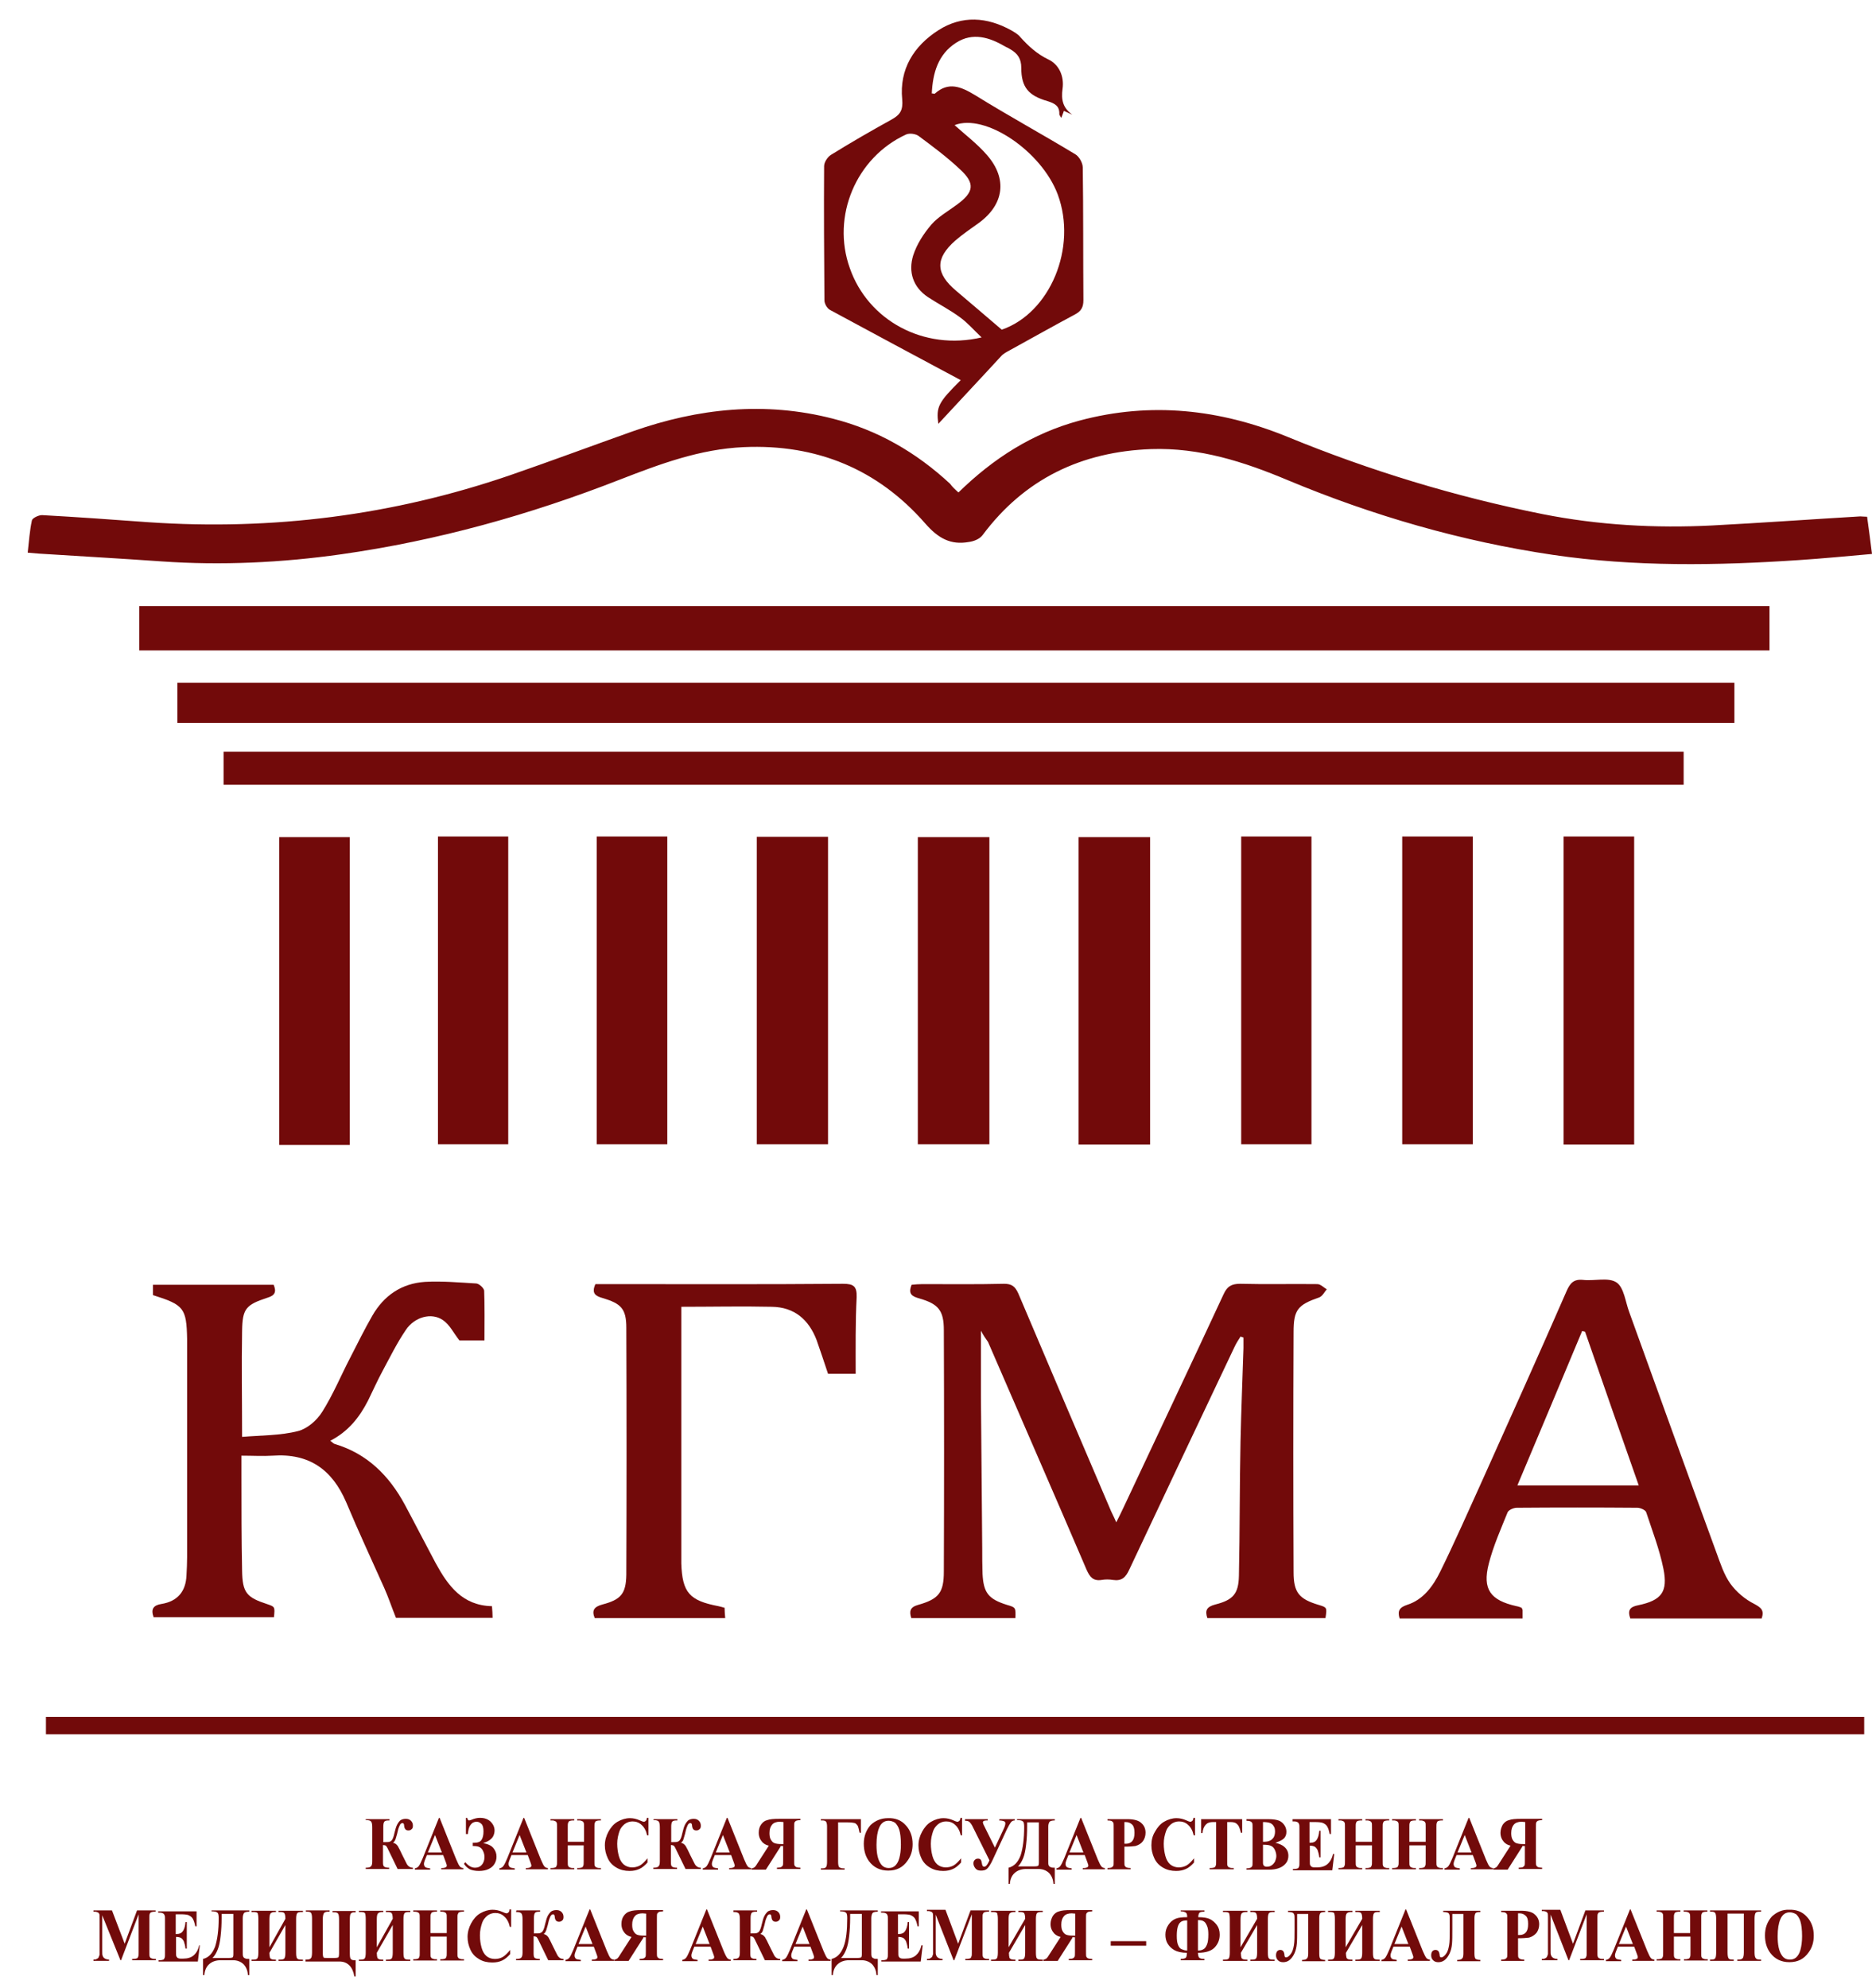 <svg width="65" height="69" viewBox="0 0 65 69" fill="none" xmlns="http://www.w3.org/2000/svg">
<path d="M33.28 17.093C34.5 15.902 35.856 15.037 37.483 14.599C39.956 13.936 42.362 14.206 44.701 15.161C47.57 16.34 50.529 17.239 53.568 17.846C55.5 18.228 57.477 18.34 59.453 18.239C61.17 18.149 62.876 18.026 64.593 17.924C64.661 17.924 64.718 17.936 64.83 17.936C64.887 18.351 64.943 18.767 65 19.228C64.13 19.306 63.294 19.385 62.458 19.441C59.612 19.632 56.765 19.677 53.93 19.261C50.744 18.79 47.672 17.902 44.712 16.666C43.187 16.026 41.651 15.532 39.968 15.588C37.55 15.678 35.574 16.621 34.116 18.576C34.015 18.711 33.811 18.79 33.642 18.812C33.009 18.924 32.58 18.688 32.128 18.172C30.479 16.284 28.355 15.408 25.825 15.52C24.3 15.588 22.922 16.105 21.532 16.644C18.403 17.868 15.184 18.767 11.852 19.239C9.784 19.531 7.695 19.632 5.605 19.486C4.182 19.385 2.758 19.306 1.346 19.216C1.233 19.205 1.109 19.194 0.962 19.183C1.007 18.79 1.03 18.419 1.109 18.059C1.132 17.981 1.335 17.88 1.459 17.88C2.69 17.947 3.933 18.037 5.164 18.127C9.457 18.419 13.636 17.891 17.703 16.498C19.138 16.003 20.55 15.475 21.973 14.97C24.244 14.172 26.559 13.925 28.92 14.532C30.468 14.925 31.812 15.7 32.987 16.79C33.066 16.902 33.167 16.992 33.28 17.093Z" fill="#720A0A"/>
<path d="M61.441 21.037C61.441 21.553 61.441 22.048 61.441 22.576C42.566 22.576 23.712 22.576 4.837 22.576C4.837 22.059 4.837 21.565 4.837 21.037C23.69 21.037 42.543 21.037 61.441 21.037Z" fill="#720A0A"/>
<path d="M60.222 23.699C60.222 24.194 60.222 24.632 60.222 25.092C42.193 25.092 24.187 25.092 6.158 25.092C6.158 24.62 6.158 24.171 6.158 23.699C24.187 23.699 42.193 23.699 60.222 23.699Z" fill="#720A0A"/>
<path d="M34.06 46.19C34.06 47.021 34.06 47.752 34.06 48.471C34.071 50.234 34.094 51.987 34.105 53.751C34.105 54.043 34.105 54.335 34.116 54.627C34.15 55.29 34.32 55.503 34.964 55.706C35.269 55.795 35.269 55.795 35.257 56.166C34.06 56.166 32.851 56.166 31.643 56.166C31.564 55.93 31.597 55.784 31.88 55.706C32.591 55.503 32.772 55.29 32.772 54.548C32.783 51.751 32.783 48.965 32.772 46.167C32.772 45.482 32.58 45.258 31.914 45.067C31.676 44.999 31.518 44.92 31.654 44.595C31.767 44.584 31.891 44.572 32.027 44.572C32.975 44.572 33.913 44.584 34.862 44.561C35.133 44.561 35.246 44.651 35.359 44.898C36.41 47.381 37.471 49.864 38.533 52.346C38.59 52.492 38.669 52.627 38.759 52.841C38.861 52.639 38.928 52.504 38.996 52.358C40.16 49.875 41.335 47.403 42.487 44.92C42.611 44.651 42.758 44.561 43.063 44.561C43.955 44.584 44.848 44.561 45.74 44.572C45.853 44.572 45.955 44.685 46.068 44.752C45.989 44.842 45.921 44.988 45.808 45.033C45.062 45.291 44.916 45.46 44.916 46.235C44.904 49.01 44.904 51.796 44.916 54.571C44.916 55.279 45.108 55.503 45.785 55.706C46.079 55.795 46.079 55.795 46.023 56.166C44.656 56.166 43.289 56.166 41.922 56.166C41.832 55.896 41.899 55.773 42.193 55.694C42.814 55.537 43.006 55.324 43.018 54.694C43.052 53.133 43.04 51.571 43.074 50.01C43.097 48.942 43.142 47.864 43.176 46.797C43.176 46.673 43.176 46.55 43.176 46.426C43.142 46.415 43.108 46.404 43.074 46.392C42.995 46.516 42.916 46.639 42.86 46.763C41.64 49.336 40.42 51.908 39.211 54.481C39.087 54.751 38.951 54.885 38.646 54.84C38.511 54.818 38.375 54.818 38.251 54.84C37.957 54.885 37.844 54.739 37.731 54.492C36.602 51.852 35.449 49.223 34.308 46.583C34.229 46.471 34.15 46.358 34.06 46.19Z" fill="#720A0A"/>
<path d="M58.46 26.092C58.46 26.496 58.46 26.856 58.46 27.238C41.561 27.238 24.673 27.238 7.763 27.238C7.763 26.867 7.763 26.485 7.763 26.092C24.662 26.092 41.549 26.092 58.46 26.092Z" fill="#720A0A"/>
<path d="M5.311 44.954C5.311 44.831 5.311 44.73 5.311 44.595C6.712 44.595 8.101 44.595 9.502 44.595C9.604 44.842 9.547 44.966 9.287 45.044C8.531 45.291 8.418 45.426 8.406 46.201C8.384 47.392 8.406 48.583 8.406 49.875C9.073 49.819 9.739 49.83 10.349 49.673C10.665 49.594 11.004 49.302 11.185 49.01C11.569 48.403 11.84 47.74 12.168 47.111C12.416 46.628 12.654 46.145 12.925 45.673C13.331 44.966 13.941 44.55 14.755 44.494C15.342 44.46 15.941 44.516 16.54 44.55C16.641 44.561 16.799 44.707 16.811 44.797C16.833 45.359 16.822 45.932 16.822 46.527C16.483 46.527 16.189 46.527 15.952 46.527C15.749 46.269 15.613 45.977 15.376 45.819C14.981 45.55 14.393 45.707 14.088 46.168C13.783 46.617 13.546 47.1 13.286 47.583C13.105 47.92 12.947 48.269 12.778 48.617C12.484 49.19 12.1 49.684 11.467 50.01C11.547 50.066 11.581 50.111 11.626 50.122C12.755 50.459 13.512 51.223 14.054 52.223C14.416 52.897 14.766 53.582 15.127 54.256C15.557 55.043 16.054 55.728 17.082 55.751C17.093 55.897 17.104 56.009 17.104 56.155C15.963 56.155 14.834 56.155 13.749 56.155C13.602 55.795 13.489 55.447 13.343 55.121C12.902 54.133 12.439 53.144 12.021 52.144C11.535 51.01 10.733 50.437 9.468 50.527C9.129 50.549 8.779 50.527 8.384 50.527C8.384 50.785 8.384 51.01 8.384 51.223C8.384 52.324 8.384 53.425 8.406 54.515C8.418 55.29 8.564 55.447 9.287 55.683C9.547 55.773 9.547 55.773 9.513 56.133C8.124 56.133 6.723 56.133 5.334 56.133C5.232 55.852 5.322 55.717 5.616 55.672C6.158 55.582 6.452 55.245 6.475 54.683C6.486 54.47 6.497 54.256 6.497 54.054C6.497 51.583 6.497 49.1 6.497 46.628C6.497 46.572 6.497 46.527 6.497 46.471C6.475 45.404 6.384 45.291 5.311 44.954Z" fill="#720A0A"/>
<path d="M64.729 59.592C64.729 59.794 64.729 59.986 64.729 60.199C43.673 60.199 22.651 60.199 1.595 60.199C1.595 59.997 1.595 59.817 1.595 59.592C22.617 59.592 43.65 59.592 64.729 59.592Z" fill="#720A0A"/>
<path d="M61.17 56.177C59.634 56.177 58.121 56.177 56.607 56.177C56.505 55.885 56.596 55.773 56.889 55.717C57.691 55.548 57.917 55.256 57.759 54.458C57.623 53.784 57.375 53.144 57.16 52.492C57.138 52.414 56.957 52.335 56.855 52.335C55.455 52.324 54.065 52.324 52.664 52.335C52.552 52.335 52.382 52.414 52.348 52.492C52.111 53.077 51.851 53.661 51.693 54.279C51.467 55.166 51.749 55.548 52.653 55.75C52.721 55.761 52.778 55.784 52.834 55.806C52.845 55.84 52.868 55.863 52.868 55.885C52.868 55.975 52.868 56.065 52.868 56.177C51.433 56.177 50.01 56.177 48.598 56.177C48.519 55.919 48.587 55.795 48.858 55.705C49.422 55.526 49.761 55.054 50.01 54.548C50.518 53.515 50.981 52.459 51.456 51.414C52.439 49.223 53.433 47.021 54.393 44.819C54.517 44.538 54.641 44.392 54.969 44.426C55.364 44.471 55.85 44.325 56.132 44.516C56.392 44.696 56.437 45.19 56.573 45.55C57.578 48.336 58.584 51.122 59.6 53.897C59.736 54.267 59.86 54.66 60.086 54.975C60.289 55.256 60.594 55.514 60.911 55.672C61.159 55.806 61.261 55.896 61.17 56.177ZM55.037 46.224C55.003 46.212 54.969 46.212 54.935 46.201C54.19 47.987 53.444 49.762 52.687 51.56C54.122 51.56 55.489 51.56 56.901 51.56C56.268 49.762 55.647 47.987 55.037 46.224Z" fill="#720A0A"/>
<path d="M32.58 14.712C32.501 14.116 32.58 13.97 33.359 13.195C31.846 12.386 30.332 11.577 28.819 10.757C28.717 10.701 28.626 10.544 28.626 10.42C28.615 8.87 28.604 7.32 28.615 5.769C28.615 5.634 28.728 5.455 28.852 5.376C29.541 4.949 30.242 4.545 30.953 4.152C31.258 3.983 31.36 3.826 31.326 3.444C31.225 2.41 31.722 1.601 32.58 1.051C33.405 0.523 34.275 0.59 35.11 1.051C35.223 1.118 35.348 1.186 35.427 1.287C35.709 1.601 36.003 1.871 36.398 2.062C36.782 2.242 36.952 2.657 36.895 3.073C36.839 3.466 36.907 3.747 37.234 3.983C37.132 3.938 37.042 3.893 36.94 3.848C36.918 3.927 36.884 3.994 36.85 4.095C36.816 4.028 36.782 3.994 36.782 3.961C36.794 3.68 36.624 3.59 36.376 3.511C35.709 3.32 35.461 3.028 35.461 2.354C35.461 2.039 35.336 1.86 35.088 1.714C35.031 1.68 34.975 1.646 34.918 1.624C34.365 1.298 33.778 1.107 33.19 1.489C32.569 1.893 32.388 2.534 32.354 3.242C32.411 3.242 32.444 3.264 32.456 3.253C32.942 2.815 33.382 3.017 33.868 3.309C35.009 4.017 36.184 4.657 37.336 5.354C37.471 5.432 37.596 5.657 37.596 5.814C37.618 7.353 37.607 8.881 37.618 10.42C37.618 10.667 37.539 10.802 37.325 10.915C36.568 11.319 35.811 11.746 35.054 12.162C34.952 12.218 34.839 12.274 34.76 12.364C34.049 13.139 33.326 13.903 32.58 14.712ZM34.083 11.712C33.789 11.431 33.585 11.195 33.337 11.016C32.987 10.757 32.591 10.555 32.23 10.319C31.699 9.971 31.53 9.432 31.71 8.859C31.834 8.477 32.072 8.106 32.343 7.791C32.58 7.522 32.919 7.331 33.224 7.106C33.823 6.668 33.868 6.365 33.326 5.87C32.885 5.455 32.388 5.084 31.902 4.724C31.801 4.646 31.586 4.612 31.462 4.668C29.722 5.466 28.864 7.511 29.508 9.308C30.14 11.117 32.072 12.184 34.083 11.712ZM34.783 11.443C36.455 10.87 37.415 8.6 36.726 6.747C36.161 5.241 34.207 3.927 33.145 4.343C33.518 4.68 33.936 4.994 34.275 5.387C34.986 6.207 34.862 7.095 33.992 7.735C33.71 7.937 33.427 8.128 33.167 8.353C32.467 8.971 32.478 9.488 33.201 10.095C33.721 10.533 34.241 10.982 34.783 11.443Z" fill="#720A0A"/>
<path d="M29.711 47.684C29.349 47.684 29.044 47.684 28.751 47.684C28.615 47.28 28.491 46.898 28.355 46.516C28.084 45.808 27.587 45.37 26.796 45.359C25.768 45.336 24.729 45.359 23.656 45.359C23.656 45.516 23.656 45.651 23.656 45.774C23.656 48.504 23.656 51.223 23.656 53.953C23.656 54.054 23.656 54.166 23.656 54.267C23.69 55.279 23.939 55.559 24.944 55.75C25.012 55.762 25.068 55.784 25.159 55.807C25.159 55.919 25.17 56.031 25.181 56.166C23.656 56.166 22.165 56.166 20.651 56.166C20.538 55.896 20.629 55.773 20.911 55.694C21.555 55.526 21.736 55.324 21.747 54.661C21.758 51.807 21.758 48.942 21.747 46.089C21.747 45.426 21.566 45.246 20.922 45.055C20.685 44.988 20.527 44.898 20.674 44.572C20.787 44.572 20.934 44.572 21.081 44.572C23.814 44.572 26.537 44.584 29.27 44.561C29.632 44.561 29.756 44.64 29.745 45.022C29.7 45.887 29.711 46.763 29.711 47.684Z" fill="#720A0A"/>
<path d="M54.291 29.035C55.116 29.035 55.918 29.035 56.742 29.035C56.742 32.596 56.742 36.147 56.742 39.73C55.929 39.73 55.127 39.73 54.291 39.73C54.291 36.18 54.291 32.63 54.291 29.035Z" fill="#720A0A"/>
<path d="M26.277 29.047C27.113 29.047 27.926 29.047 28.751 29.047C28.751 32.608 28.751 36.147 28.751 39.719C27.937 39.719 27.124 39.719 26.277 39.719C26.277 36.181 26.277 32.631 26.277 29.047Z" fill="#720A0A"/>
<path d="M34.354 29.058C34.354 32.63 34.354 36.158 34.354 39.719C33.529 39.719 32.704 39.719 31.869 39.719C31.869 36.169 31.869 32.619 31.869 29.058C32.704 29.058 33.529 29.058 34.354 29.058Z" fill="#720A0A"/>
<path d="M39.934 29.058C39.934 32.63 39.934 36.169 39.934 39.73C39.098 39.73 38.285 39.73 37.449 39.73C37.449 36.169 37.449 32.63 37.449 29.058C38.273 29.058 39.087 29.058 39.934 29.058Z" fill="#720A0A"/>
<path d="M48.688 29.035C49.513 29.035 50.304 29.035 51.14 29.035C51.14 32.596 51.14 36.147 51.14 39.719C50.326 39.719 49.524 39.719 48.688 39.719C48.688 36.18 48.688 32.63 48.688 29.035Z" fill="#720A0A"/>
<path d="M43.097 29.035C43.91 29.035 44.712 29.035 45.537 29.035C45.537 32.585 45.537 36.135 45.537 39.719C44.735 39.719 43.933 39.719 43.097 39.719C43.097 36.18 43.097 32.63 43.097 29.035Z" fill="#720A0A"/>
<path d="M20.719 29.035C21.544 29.035 22.346 29.035 23.17 29.035C23.17 32.596 23.17 36.147 23.17 39.719C22.357 39.719 21.555 39.719 20.719 39.719C20.719 36.169 20.719 32.63 20.719 29.035Z" fill="#720A0A"/>
<path d="M15.207 29.035C16.031 29.035 16.822 29.035 17.647 29.035C17.647 32.596 17.647 36.147 17.647 39.719C16.845 39.719 16.043 39.719 15.207 39.719C15.207 36.18 15.207 32.63 15.207 29.035Z" fill="#720A0A"/>
<path d="M12.146 39.741C11.321 39.741 10.53 39.741 9.694 39.741C9.694 36.18 9.694 32.63 9.694 29.058C10.496 29.058 11.31 29.058 12.146 29.058C12.146 32.596 12.146 36.147 12.146 39.741Z" fill="#720A0A"/>
<path d="M12.699 63.143H13.524V63.188H13.501C13.422 63.188 13.366 63.199 13.343 63.233C13.32 63.267 13.309 63.323 13.309 63.413V63.941C13.422 63.941 13.49 63.941 13.524 63.929C13.558 63.918 13.591 63.896 13.614 63.862C13.637 63.828 13.671 63.75 13.693 63.637C13.727 63.503 13.75 63.413 13.784 63.345C13.817 63.278 13.851 63.233 13.896 63.188C13.942 63.154 14.009 63.132 14.088 63.132C14.168 63.132 14.224 63.154 14.269 63.199C14.314 63.244 14.337 63.3 14.337 63.368C14.337 63.424 14.326 63.469 14.292 63.491C14.258 63.525 14.224 63.536 14.179 63.536C14.088 63.536 14.043 63.48 14.032 63.368C14.032 63.312 14.009 63.278 13.976 63.278C13.942 63.278 13.908 63.3 13.885 63.345C13.863 63.39 13.829 63.469 13.806 63.581C13.784 63.694 13.75 63.772 13.738 63.828C13.716 63.885 13.693 63.929 13.648 63.963C13.693 63.974 13.738 63.997 13.761 64.019C13.784 64.042 13.817 64.076 13.829 64.109C13.851 64.143 13.896 64.233 13.964 64.379L14.122 64.693C14.145 64.738 14.179 64.772 14.213 64.794C14.247 64.817 14.292 64.828 14.337 64.828V64.873H13.806L13.479 64.199C13.445 64.121 13.411 64.076 13.399 64.064C13.377 64.053 13.343 64.042 13.298 64.042V64.637C13.298 64.727 13.309 64.772 13.343 64.794C13.377 64.817 13.433 64.828 13.512 64.828V64.873H12.699V64.828C12.79 64.828 12.846 64.817 12.88 64.783C12.914 64.75 12.925 64.693 12.925 64.603V63.435C12.925 63.334 12.914 63.267 12.891 63.233C12.868 63.199 12.812 63.177 12.733 63.177H12.699V63.143Z" fill="#720A0A"/>
<path d="M15.388 64.39H14.823L14.755 64.559C14.733 64.615 14.721 64.66 14.721 64.705C14.721 64.75 14.744 64.794 14.778 64.817C14.8 64.828 14.846 64.84 14.936 64.851V64.896H14.405V64.851C14.461 64.84 14.507 64.817 14.541 64.772C14.575 64.727 14.62 64.637 14.676 64.502L15.241 63.098H15.264L15.84 64.536C15.896 64.671 15.941 64.761 15.975 64.794C15.998 64.817 16.043 64.84 16.088 64.84V64.884H15.32V64.84H15.354C15.41 64.84 15.456 64.828 15.489 64.806C15.512 64.794 15.512 64.772 15.512 64.75C15.512 64.738 15.512 64.716 15.501 64.705C15.501 64.693 15.489 64.66 15.467 64.603L15.388 64.39ZM15.343 64.3L15.105 63.694L14.857 64.3H15.343Z" fill="#720A0A"/>
<path d="M16.178 63.637V63.098H16.223C16.235 63.166 16.257 63.188 16.291 63.188C16.302 63.188 16.336 63.177 16.37 63.166C16.472 63.121 16.573 63.098 16.664 63.098C16.822 63.098 16.946 63.143 17.037 63.233C17.127 63.323 17.172 63.424 17.172 63.536C17.172 63.593 17.161 63.649 17.138 63.705C17.116 63.761 17.082 63.806 17.025 63.851C16.969 63.896 16.89 63.941 16.777 63.974C16.946 64.008 17.07 64.064 17.138 64.154C17.206 64.244 17.24 64.334 17.24 64.446C17.24 64.536 17.217 64.615 17.172 64.693C17.127 64.772 17.059 64.828 16.969 64.873C16.878 64.918 16.765 64.941 16.63 64.941C16.494 64.941 16.393 64.918 16.314 64.884C16.235 64.84 16.167 64.783 16.11 64.693L16.155 64.637C16.268 64.772 16.381 64.828 16.494 64.828C16.596 64.828 16.675 64.794 16.732 64.727C16.788 64.66 16.822 64.57 16.822 64.457C16.822 64.368 16.799 64.3 16.765 64.233C16.732 64.165 16.686 64.132 16.641 64.109C16.596 64.087 16.517 64.076 16.415 64.076V63.963C16.438 63.963 16.46 63.963 16.483 63.963C16.596 63.963 16.675 63.929 16.72 63.862C16.765 63.795 16.788 63.694 16.788 63.57C16.788 63.446 16.765 63.356 16.72 63.312C16.675 63.267 16.619 63.233 16.551 63.233C16.46 63.233 16.393 63.267 16.336 63.345C16.28 63.424 16.257 63.525 16.246 63.66H16.178V63.637Z" fill="#720A0A"/>
<path d="M18.325 64.39H17.76L17.692 64.559C17.669 64.615 17.658 64.66 17.658 64.705C17.658 64.75 17.681 64.794 17.715 64.817C17.737 64.828 17.782 64.84 17.873 64.851V64.896H17.342V64.851C17.398 64.84 17.444 64.817 17.477 64.772C17.511 64.727 17.556 64.637 17.613 64.502L18.178 63.098H18.2L18.776 64.536C18.833 64.671 18.878 64.761 18.912 64.794C18.935 64.817 18.98 64.84 19.025 64.84V64.884H18.257V64.84H18.291C18.347 64.84 18.392 64.828 18.426 64.806C18.449 64.794 18.449 64.772 18.449 64.75C18.449 64.738 18.449 64.716 18.438 64.705C18.438 64.693 18.426 64.66 18.404 64.603L18.325 64.39ZM18.279 64.3L18.042 63.694L17.794 64.3H18.279Z" fill="#720A0A"/>
<path d="M19.714 64.053V64.592C19.714 64.682 19.714 64.738 19.725 64.761C19.736 64.783 19.748 64.806 19.782 64.817C19.804 64.828 19.838 64.839 19.883 64.839H19.94V64.884H19.115V64.839H19.172C19.217 64.839 19.251 64.828 19.285 64.817C19.307 64.806 19.319 64.783 19.33 64.75C19.341 64.727 19.341 64.671 19.341 64.592V63.435C19.341 63.345 19.341 63.289 19.33 63.267C19.319 63.244 19.307 63.222 19.273 63.211C19.251 63.199 19.217 63.188 19.172 63.188H19.115V63.143H19.94V63.188H19.883C19.838 63.188 19.804 63.199 19.77 63.211C19.748 63.222 19.736 63.244 19.725 63.278C19.714 63.3 19.714 63.356 19.714 63.435V63.929H20.279V63.435C20.279 63.345 20.279 63.289 20.267 63.267C20.256 63.244 20.245 63.222 20.211 63.211C20.188 63.199 20.154 63.188 20.109 63.188H20.041V63.143H20.866V63.188H20.81C20.765 63.188 20.731 63.199 20.697 63.211C20.674 63.222 20.663 63.244 20.651 63.278C20.64 63.3 20.64 63.356 20.64 63.435V64.592C20.64 64.682 20.64 64.738 20.651 64.761C20.663 64.783 20.674 64.806 20.708 64.817C20.731 64.828 20.765 64.839 20.81 64.839H20.866V64.884H20.041V64.839H20.098C20.143 64.839 20.177 64.828 20.211 64.817C20.234 64.806 20.245 64.783 20.256 64.75C20.267 64.727 20.267 64.671 20.267 64.592V64.053H19.714Z" fill="#720A0A"/>
<path d="M22.515 63.098V63.705H22.47C22.436 63.547 22.369 63.424 22.278 63.345C22.188 63.255 22.075 63.222 21.962 63.222C21.86 63.222 21.77 63.255 21.691 63.312C21.612 63.379 21.544 63.458 21.51 63.559C21.465 63.694 21.431 63.828 21.431 63.997C21.431 64.154 21.454 64.3 21.488 64.424C21.521 64.547 21.578 64.648 21.657 64.716C21.736 64.783 21.838 64.817 21.951 64.817C22.052 64.817 22.143 64.794 22.222 64.75C22.301 64.705 22.391 64.615 22.482 64.502V64.648C22.391 64.75 22.301 64.828 22.199 64.873C22.098 64.918 21.996 64.941 21.86 64.941C21.691 64.941 21.544 64.907 21.409 64.828C21.273 64.75 21.171 64.648 21.104 64.502C21.036 64.356 21.002 64.21 21.002 64.053C21.002 63.885 21.047 63.727 21.126 63.581C21.205 63.435 21.307 63.312 21.442 63.233C21.578 63.154 21.725 63.109 21.872 63.109C21.985 63.109 22.098 63.132 22.222 63.188C22.29 63.222 22.335 63.233 22.357 63.233C22.38 63.233 22.403 63.222 22.425 63.199C22.448 63.177 22.459 63.143 22.459 63.098H22.515Z" fill="#720A0A"/>
<path d="M22.696 63.143H23.521V63.188H23.498C23.419 63.188 23.363 63.199 23.34 63.233C23.317 63.267 23.306 63.323 23.306 63.413V63.941C23.419 63.941 23.487 63.941 23.521 63.929C23.555 63.918 23.588 63.896 23.611 63.862C23.634 63.828 23.668 63.75 23.69 63.637C23.724 63.503 23.747 63.413 23.78 63.345C23.814 63.278 23.848 63.233 23.893 63.188C23.939 63.154 24.006 63.132 24.085 63.132C24.165 63.132 24.221 63.154 24.266 63.199C24.311 63.244 24.334 63.3 24.334 63.368C24.334 63.424 24.323 63.469 24.289 63.491C24.255 63.525 24.221 63.536 24.176 63.536C24.085 63.536 24.04 63.48 24.029 63.368C24.029 63.312 24.006 63.278 23.973 63.278C23.939 63.278 23.905 63.3 23.882 63.345C23.86 63.39 23.826 63.469 23.803 63.581C23.78 63.694 23.747 63.772 23.735 63.828C23.724 63.885 23.69 63.929 23.645 63.963C23.69 63.974 23.735 63.997 23.758 64.019C23.78 64.042 23.814 64.076 23.826 64.109C23.848 64.143 23.893 64.233 23.961 64.379L24.119 64.693C24.142 64.738 24.176 64.772 24.21 64.794C24.244 64.817 24.289 64.828 24.334 64.828V64.873H23.803L23.475 64.199C23.442 64.121 23.408 64.076 23.396 64.064C23.374 64.053 23.34 64.042 23.295 64.042V64.637C23.295 64.727 23.306 64.772 23.34 64.794C23.374 64.817 23.43 64.828 23.509 64.828V64.873H22.685V64.828C22.775 64.828 22.831 64.817 22.865 64.783C22.899 64.75 22.911 64.693 22.911 64.603V63.435C22.911 63.334 22.899 63.267 22.877 63.233C22.854 63.199 22.798 63.177 22.719 63.177H22.685L22.696 63.143Z" fill="#720A0A"/>
<path d="M25.385 64.39H24.82L24.752 64.559C24.73 64.615 24.718 64.66 24.718 64.705C24.718 64.75 24.741 64.794 24.775 64.817C24.797 64.828 24.843 64.84 24.933 64.851V64.896H24.402V64.851C24.459 64.84 24.504 64.817 24.538 64.772C24.571 64.727 24.617 64.637 24.673 64.502L25.238 63.098H25.261L25.837 64.536C25.893 64.671 25.938 64.761 25.972 64.794C25.995 64.817 26.04 64.84 26.085 64.84V64.884H25.317V64.84H25.351C25.407 64.84 25.453 64.828 25.486 64.806C25.509 64.794 25.509 64.772 25.509 64.75C25.509 64.738 25.509 64.716 25.498 64.705C25.498 64.693 25.486 64.66 25.464 64.603L25.385 64.39ZM25.34 64.3L25.102 63.694L24.854 64.3H25.34Z" fill="#720A0A"/>
<path d="M27.102 64.098L26.593 64.896H26.096V64.851C26.142 64.851 26.175 64.828 26.209 64.806C26.232 64.783 26.266 64.738 26.311 64.66L26.695 64.064C26.593 64.042 26.526 63.997 26.469 63.941C26.39 63.851 26.345 63.75 26.345 63.615C26.345 63.514 26.367 63.413 26.424 63.334C26.48 63.255 26.548 63.199 26.639 63.177C26.729 63.143 26.865 63.132 27.057 63.132H27.791V63.177C27.723 63.177 27.667 63.188 27.644 63.199C27.621 63.211 27.599 63.233 27.587 63.255C27.576 63.278 27.576 63.345 27.576 63.435V64.57C27.576 64.66 27.576 64.727 27.587 64.75C27.599 64.772 27.621 64.794 27.644 64.806C27.667 64.817 27.723 64.828 27.791 64.828V64.873H26.977V64.828C27.045 64.828 27.102 64.817 27.124 64.806C27.147 64.794 27.17 64.772 27.181 64.75C27.192 64.727 27.192 64.66 27.192 64.57V64.076H27.102V64.098ZM27.079 63.233C26.955 63.233 26.865 63.267 26.808 63.334C26.752 63.401 26.718 63.491 26.718 63.626C26.718 63.716 26.729 63.795 26.763 63.851C26.797 63.907 26.831 63.952 26.887 63.974C26.944 63.997 27.023 64.008 27.136 64.008H27.203V63.244L27.079 63.233Z" fill="#720A0A"/>
<path d="M28.491 63.143H29.892V63.615H29.847C29.824 63.503 29.801 63.413 29.779 63.368C29.745 63.323 29.711 63.289 29.677 63.278C29.632 63.267 29.553 63.255 29.429 63.255H29.101V64.615C29.101 64.716 29.112 64.772 29.135 64.806C29.158 64.828 29.214 64.851 29.282 64.851H29.327V64.896H28.502V64.851H28.548C28.615 64.851 28.66 64.839 28.683 64.806C28.706 64.772 28.717 64.716 28.717 64.615V63.401C28.717 63.323 28.706 63.267 28.683 63.233C28.66 63.199 28.615 63.188 28.548 63.188H28.502V63.143H28.491Z" fill="#720A0A"/>
<path d="M30.829 63.109C31.078 63.098 31.293 63.176 31.451 63.356C31.609 63.525 31.688 63.749 31.688 64.008C31.688 64.232 31.631 64.423 31.507 64.592C31.349 64.817 31.134 64.929 30.841 64.929C30.558 64.929 30.332 64.817 30.174 64.603C30.05 64.435 29.993 64.232 29.993 63.996C29.993 63.738 30.073 63.525 30.231 63.345C30.4 63.188 30.603 63.109 30.829 63.109ZM30.852 63.199C30.705 63.199 30.592 63.278 30.524 63.446C30.468 63.581 30.434 63.772 30.434 64.03C30.434 64.334 30.479 64.547 30.581 64.693C30.649 64.794 30.739 64.839 30.863 64.839C30.942 64.839 31.01 64.817 31.067 64.772C31.134 64.716 31.191 64.626 31.225 64.502C31.259 64.378 31.281 64.221 31.281 64.03C31.281 63.794 31.259 63.626 31.225 63.513C31.191 63.401 31.134 63.322 31.078 63.266C30.999 63.221 30.931 63.199 30.852 63.199Z" fill="#720A0A"/>
<path d="M33.405 63.098V63.705H33.36C33.326 63.547 33.258 63.424 33.168 63.345C33.077 63.255 32.964 63.222 32.851 63.222C32.75 63.222 32.659 63.255 32.58 63.312C32.501 63.379 32.433 63.458 32.4 63.559C32.354 63.694 32.321 63.828 32.321 63.997C32.321 64.154 32.343 64.3 32.377 64.424C32.411 64.547 32.467 64.648 32.546 64.716C32.626 64.783 32.727 64.817 32.84 64.817C32.942 64.817 33.032 64.794 33.111 64.75C33.19 64.705 33.281 64.615 33.371 64.502V64.648C33.281 64.75 33.19 64.828 33.089 64.873C32.987 64.918 32.885 64.941 32.75 64.941C32.58 64.941 32.433 64.907 32.298 64.828C32.162 64.75 32.061 64.648 31.993 64.502C31.925 64.356 31.891 64.21 31.891 64.053C31.891 63.885 31.936 63.727 32.016 63.581C32.095 63.435 32.196 63.312 32.332 63.233C32.467 63.154 32.614 63.109 32.761 63.109C32.874 63.109 32.987 63.132 33.111 63.188C33.179 63.222 33.224 63.233 33.247 63.233C33.269 63.233 33.292 63.222 33.315 63.199C33.337 63.177 33.348 63.143 33.348 63.098H33.405Z" fill="#720A0A"/>
<path d="M34.704 63.143H35.235V63.188C35.178 63.188 35.133 63.211 35.099 63.255C35.066 63.3 35.02 63.379 34.964 63.491L34.467 64.559C34.388 64.727 34.32 64.828 34.263 64.873C34.207 64.918 34.139 64.929 34.06 64.929C33.97 64.929 33.913 64.907 33.868 64.851C33.823 64.794 33.8 64.738 33.8 64.682C33.8 64.626 33.812 64.592 33.846 64.559C33.879 64.525 33.913 64.514 33.958 64.514C34.004 64.514 34.026 64.525 34.049 64.547C34.071 64.57 34.083 64.615 34.094 64.682C34.105 64.761 34.128 64.794 34.173 64.794C34.23 64.794 34.275 64.738 34.331 64.626L34.354 64.57L33.789 63.435C33.744 63.334 33.699 63.278 33.665 63.244C33.631 63.211 33.574 63.199 33.507 63.199V63.143H34.297V63.188H34.263C34.173 63.188 34.128 63.211 34.128 63.255C34.128 63.278 34.139 63.3 34.151 63.334L34.546 64.132L34.851 63.48C34.896 63.39 34.907 63.323 34.907 63.289C34.907 63.255 34.896 63.233 34.873 63.222C34.851 63.211 34.783 63.188 34.693 63.188L34.704 63.143Z" fill="#720A0A"/>
<path d="M35.314 63.143H36.624V63.188C36.523 63.188 36.466 63.211 36.444 63.233C36.421 63.267 36.398 63.323 36.398 63.413V64.581C36.398 64.66 36.398 64.705 36.41 64.738C36.421 64.772 36.444 64.794 36.477 64.806C36.511 64.828 36.556 64.828 36.624 64.828V65.39H36.579C36.568 65.244 36.523 65.12 36.432 65.019C36.342 64.929 36.218 64.873 36.059 64.873H35.63C35.472 64.873 35.336 64.918 35.235 65.008C35.133 65.098 35.077 65.221 35.065 65.39H35.02V64.828C35.212 64.783 35.348 64.637 35.438 64.401C35.517 64.154 35.562 63.828 35.562 63.413C35.562 63.312 35.551 63.244 35.517 63.222C35.483 63.188 35.416 63.177 35.314 63.177V63.143ZM36.059 63.255H35.664V63.401C35.664 63.615 35.653 63.817 35.63 64.019C35.608 64.222 35.574 64.379 35.529 64.491C35.483 64.603 35.427 64.705 35.348 64.783H35.913C35.992 64.783 36.037 64.772 36.048 64.761C36.059 64.75 36.071 64.716 36.071 64.648V63.255H36.059Z" fill="#720A0A"/>
<path d="M37.664 64.39H37.099L37.031 64.559C37.008 64.615 36.997 64.66 36.997 64.705C36.997 64.75 37.02 64.794 37.054 64.817C37.076 64.828 37.121 64.84 37.212 64.851V64.896H36.681V64.851C36.737 64.84 36.782 64.817 36.816 64.772C36.85 64.727 36.895 64.637 36.952 64.502L37.517 63.098H37.539L38.115 64.536C38.172 64.671 38.217 64.761 38.251 64.794C38.273 64.817 38.319 64.84 38.364 64.84V64.884H37.596V64.84H37.63C37.686 64.84 37.731 64.828 37.765 64.806C37.788 64.794 37.788 64.772 37.788 64.75C37.788 64.738 37.788 64.716 37.776 64.705C37.776 64.693 37.765 64.66 37.743 64.603L37.664 64.39ZM37.618 64.3L37.381 63.694L37.133 64.3H37.618Z" fill="#720A0A"/>
<path d="M39.042 64.098V64.581C39.042 64.671 39.042 64.738 39.053 64.761C39.064 64.783 39.087 64.806 39.109 64.817C39.132 64.828 39.188 64.839 39.256 64.839V64.884H38.454V64.839C38.533 64.839 38.578 64.828 38.601 64.817C38.624 64.806 38.646 64.783 38.658 64.761C38.669 64.738 38.669 64.682 38.669 64.581V63.446C38.669 63.356 38.669 63.289 38.658 63.267C38.646 63.244 38.624 63.222 38.601 63.211C38.578 63.199 38.522 63.188 38.454 63.188V63.143H39.143C39.369 63.143 39.539 63.188 39.629 63.278C39.731 63.368 39.776 63.48 39.776 63.615C39.776 63.727 39.742 63.828 39.685 63.907C39.629 63.986 39.539 64.042 39.426 64.076C39.347 64.087 39.222 64.098 39.042 64.098ZM39.042 63.244V63.997C39.064 63.997 39.087 63.997 39.098 63.997C39.188 63.997 39.267 63.963 39.313 63.907C39.369 63.84 39.392 63.75 39.392 63.615C39.392 63.48 39.369 63.39 39.313 63.334C39.256 63.278 39.188 63.244 39.087 63.244H39.042Z" fill="#720A0A"/>
<path d="M41.493 63.098V63.705H41.448C41.414 63.547 41.346 63.424 41.256 63.345C41.165 63.255 41.052 63.222 40.939 63.222C40.838 63.222 40.747 63.255 40.668 63.312C40.589 63.379 40.522 63.458 40.488 63.559C40.442 63.694 40.408 63.828 40.408 63.997C40.408 64.154 40.431 64.3 40.465 64.424C40.499 64.547 40.555 64.648 40.634 64.716C40.714 64.783 40.815 64.817 40.928 64.817C41.03 64.817 41.12 64.794 41.199 64.75C41.278 64.705 41.369 64.615 41.459 64.502V64.648C41.369 64.75 41.278 64.828 41.177 64.873C41.075 64.918 40.973 64.941 40.838 64.941C40.668 64.941 40.522 64.907 40.386 64.828C40.25 64.75 40.149 64.648 40.081 64.502C40.013 64.356 39.979 64.21 39.979 64.053C39.979 63.885 40.013 63.727 40.103 63.581C40.183 63.435 40.284 63.312 40.42 63.233C40.555 63.154 40.702 63.109 40.849 63.109C40.962 63.109 41.075 63.132 41.199 63.188C41.267 63.222 41.312 63.233 41.335 63.233C41.357 63.233 41.38 63.222 41.403 63.199C41.425 63.177 41.436 63.143 41.436 63.098H41.493Z" fill="#720A0A"/>
<path d="M43.131 63.143V63.615H43.086C43.063 63.503 43.029 63.424 43.007 63.379C42.973 63.334 42.939 63.289 42.882 63.267C42.848 63.255 42.803 63.244 42.724 63.244H42.611V64.592C42.611 64.682 42.611 64.738 42.622 64.761C42.634 64.783 42.645 64.806 42.679 64.817C42.702 64.828 42.735 64.839 42.781 64.839H42.837V64.884H42.001V64.839H42.058C42.103 64.839 42.137 64.828 42.17 64.817C42.193 64.806 42.204 64.783 42.216 64.75C42.227 64.727 42.227 64.671 42.227 64.592V63.244H42.114C42.012 63.244 41.933 63.267 41.877 63.323C41.809 63.39 41.764 63.491 41.753 63.626H41.707V63.143H43.131Z" fill="#720A0A"/>
<path d="M44.283 63.963C44.43 63.997 44.543 64.053 44.599 64.109C44.69 64.188 44.735 64.289 44.735 64.412C44.735 64.547 44.69 64.648 44.588 64.738C44.475 64.839 44.294 64.896 44.08 64.896H43.278V64.851C43.346 64.851 43.402 64.839 43.425 64.828C43.447 64.817 43.47 64.794 43.481 64.772C43.492 64.75 43.492 64.693 43.492 64.592V63.458C43.492 63.368 43.492 63.3 43.481 63.278C43.47 63.255 43.447 63.233 43.425 63.222C43.402 63.211 43.346 63.199 43.278 63.199V63.143H44.035C44.215 63.143 44.34 63.166 44.419 63.199C44.498 63.233 44.554 63.289 44.599 63.356C44.645 63.424 44.667 63.503 44.667 63.581C44.667 63.671 44.645 63.739 44.588 63.806C44.52 63.873 44.419 63.918 44.283 63.963ZM43.854 64.031V64.592V64.66C43.854 64.705 43.865 64.738 43.888 64.761C43.91 64.783 43.944 64.794 43.978 64.794C44.046 64.794 44.102 64.783 44.148 64.75C44.204 64.716 44.238 64.671 44.272 64.615C44.294 64.559 44.317 64.491 44.317 64.424C44.317 64.345 44.294 64.266 44.261 64.199C44.227 64.132 44.181 64.087 44.114 64.064C44.068 64.042 43.978 64.031 43.854 64.031ZM43.854 63.929C43.967 63.929 44.046 63.918 44.102 63.885C44.159 63.862 44.193 63.817 44.227 63.772C44.249 63.727 44.272 63.66 44.272 63.581C44.272 63.503 44.261 63.435 44.227 63.39C44.204 63.345 44.159 63.3 44.102 63.278C44.046 63.255 43.967 63.244 43.854 63.244V63.929Z" fill="#720A0A"/>
<path d="M45.469 63.244V63.963H45.503C45.605 63.963 45.673 63.929 45.718 63.862C45.763 63.795 45.797 63.694 45.808 63.547H45.853V64.469H45.808C45.797 64.368 45.774 64.289 45.752 64.222C45.718 64.154 45.684 64.121 45.65 64.098C45.605 64.076 45.548 64.064 45.48 64.064V64.559C45.48 64.66 45.48 64.716 45.492 64.738C45.503 64.761 45.514 64.772 45.537 64.794C45.56 64.806 45.593 64.817 45.639 64.817H45.729C45.876 64.817 46 64.783 46.09 64.705C46.181 64.626 46.249 64.514 46.283 64.356H46.328L46.26 64.918H44.893V64.873H44.95C44.995 64.873 45.029 64.862 45.063 64.851C45.085 64.839 45.096 64.817 45.108 64.783C45.119 64.761 45.119 64.705 45.119 64.626V63.469C45.119 63.39 45.119 63.345 45.108 63.323C45.096 63.289 45.085 63.267 45.063 63.255C45.029 63.233 44.995 63.222 44.938 63.222H44.882V63.143H46.215V63.66H46.17C46.147 63.536 46.113 63.446 46.079 63.39C46.045 63.334 45.978 63.289 45.91 63.267C45.865 63.255 45.785 63.244 45.661 63.244H45.469Z" fill="#720A0A"/>
<path d="M47.073 64.053V64.592C47.073 64.682 47.073 64.738 47.084 64.761C47.096 64.783 47.107 64.806 47.141 64.817C47.164 64.828 47.197 64.839 47.243 64.839H47.299V64.884H46.474V64.839H46.531C46.576 64.839 46.61 64.828 46.644 64.817C46.666 64.806 46.678 64.783 46.689 64.75C46.7 64.727 46.7 64.671 46.7 64.592V63.435C46.7 63.345 46.7 63.289 46.689 63.267C46.678 63.244 46.666 63.222 46.633 63.211C46.61 63.199 46.576 63.188 46.531 63.188H46.474V63.143H47.299V63.188H47.243C47.197 63.188 47.163 63.199 47.13 63.211C47.107 63.222 47.096 63.244 47.084 63.278C47.073 63.3 47.073 63.356 47.073 63.435V63.929H47.638V63.435C47.638 63.345 47.638 63.289 47.627 63.267C47.615 63.244 47.604 63.222 47.57 63.211C47.548 63.199 47.514 63.188 47.468 63.188H47.412V63.143H48.237V63.188H48.18C48.135 63.188 48.101 63.199 48.067 63.211C48.045 63.222 48.033 63.244 48.022 63.278C48.011 63.3 48.011 63.356 48.011 63.435V64.592C48.011 64.682 48.011 64.738 48.022 64.761C48.033 64.783 48.045 64.806 48.078 64.817C48.101 64.828 48.135 64.839 48.18 64.839H48.237V64.884H47.412V64.839H47.468C47.514 64.839 47.548 64.828 47.581 64.817C47.604 64.806 47.615 64.783 47.627 64.75C47.638 64.727 47.638 64.671 47.638 64.592V64.053H47.073Z" fill="#720A0A"/>
<path d="M48.937 64.053V64.592C48.937 64.682 48.937 64.738 48.948 64.761C48.96 64.783 48.971 64.806 49.005 64.817C49.027 64.828 49.061 64.839 49.106 64.839H49.163V64.884H48.338V64.839H48.395C48.44 64.839 48.474 64.828 48.508 64.817C48.53 64.806 48.542 64.783 48.553 64.75C48.564 64.727 48.564 64.671 48.564 64.592V63.435C48.564 63.345 48.564 63.289 48.553 63.267C48.542 63.244 48.53 63.222 48.496 63.211C48.474 63.199 48.44 63.188 48.395 63.188H48.338V63.143H49.163V63.188H49.106C49.061 63.188 49.027 63.199 48.994 63.211C48.971 63.222 48.96 63.244 48.948 63.278C48.937 63.3 48.937 63.356 48.937 63.435V63.929H49.502V63.435C49.502 63.345 49.502 63.289 49.491 63.267C49.479 63.244 49.468 63.222 49.434 63.211C49.411 63.199 49.378 63.188 49.332 63.188H49.276V63.143H50.101V63.188H50.044C49.999 63.188 49.965 63.199 49.931 63.211C49.908 63.222 49.897 63.244 49.886 63.278C49.875 63.3 49.875 63.356 49.875 63.435V64.592C49.875 64.682 49.875 64.738 49.886 64.761C49.897 64.783 49.908 64.806 49.942 64.817C49.965 64.828 49.999 64.839 50.044 64.839H50.101V64.884H49.276V64.839H49.332C49.378 64.839 49.411 64.828 49.445 64.817C49.468 64.806 49.479 64.783 49.491 64.75C49.502 64.727 49.502 64.671 49.502 64.592V64.053H48.937Z" fill="#720A0A"/>
<path d="M51.14 64.39H50.575L50.507 64.559C50.485 64.615 50.473 64.66 50.473 64.705C50.473 64.75 50.496 64.794 50.53 64.817C50.553 64.828 50.598 64.84 50.688 64.851V64.896H50.157V64.851C50.214 64.84 50.259 64.817 50.293 64.772C50.327 64.727 50.372 64.637 50.428 64.502L50.993 63.098H51.016L51.592 64.536C51.648 64.671 51.693 64.761 51.727 64.794C51.75 64.817 51.795 64.84 51.84 64.84V64.884H51.072V64.84H51.106C51.163 64.84 51.208 64.828 51.242 64.806C51.264 64.794 51.264 64.772 51.264 64.75C51.264 64.738 51.264 64.716 51.253 64.705C51.253 64.693 51.242 64.66 51.219 64.603L51.14 64.39ZM51.095 64.3L50.858 63.694L50.609 64.3H51.095Z" fill="#720A0A"/>
<path d="M52.857 64.098L52.349 64.896H51.851V64.851C51.897 64.851 51.931 64.828 51.964 64.806C51.987 64.783 52.021 64.738 52.066 64.66L52.45 64.064C52.349 64.042 52.281 63.997 52.224 63.941C52.145 63.851 52.1 63.75 52.1 63.615C52.1 63.514 52.134 63.413 52.179 63.334C52.236 63.255 52.303 63.199 52.394 63.177C52.484 63.143 52.62 63.132 52.812 63.132H53.546V63.177C53.478 63.177 53.422 63.188 53.399 63.199C53.376 63.211 53.354 63.233 53.343 63.255C53.331 63.278 53.331 63.345 53.331 63.435V64.57C53.331 64.66 53.331 64.727 53.343 64.75C53.354 64.772 53.376 64.794 53.399 64.806C53.422 64.817 53.478 64.828 53.546 64.828V64.873H52.733V64.828C52.8 64.828 52.857 64.817 52.879 64.806C52.902 64.794 52.925 64.772 52.936 64.75C52.947 64.727 52.947 64.66 52.947 64.57V64.076H52.857V64.098ZM52.834 63.233C52.71 63.233 52.62 63.267 52.563 63.334C52.507 63.401 52.473 63.491 52.473 63.626C52.473 63.716 52.484 63.795 52.518 63.851C52.552 63.907 52.586 63.952 52.642 63.974C52.699 63.997 52.778 64.008 52.891 64.008H52.959V63.244L52.834 63.233Z" fill="#720A0A"/>
<path d="M4.329 67.467L4.758 66.31H5.402V66.355H5.357C5.311 66.355 5.277 66.366 5.244 66.377C5.221 66.389 5.21 66.411 5.198 66.434C5.187 66.456 5.187 66.512 5.187 66.591V67.748C5.187 67.838 5.187 67.894 5.198 67.917C5.21 67.939 5.221 67.962 5.255 67.973C5.289 67.984 5.311 67.995 5.357 67.995H5.413V68.04H4.588V67.995H4.645C4.69 67.995 4.724 67.984 4.758 67.973C4.78 67.962 4.792 67.939 4.803 67.905C4.814 67.883 4.814 67.827 4.814 67.748V66.445L4.204 68.04H4.182L3.549 66.479V67.714C3.549 67.804 3.549 67.849 3.56 67.872C3.572 67.917 3.594 67.95 3.628 67.973C3.662 67.995 3.719 68.018 3.786 68.018V68.063H3.244V68.018H3.255C3.289 68.018 3.323 68.018 3.357 67.995C3.391 67.984 3.414 67.962 3.425 67.939C3.436 67.917 3.447 67.883 3.459 67.849C3.459 67.838 3.459 67.793 3.459 67.714V66.602C3.459 66.512 3.459 66.456 3.447 66.434C3.436 66.411 3.425 66.389 3.391 66.377C3.357 66.366 3.335 66.355 3.289 66.355H3.244V66.31H3.888L4.329 67.467Z" fill="#720A0A"/>
<path d="M6.102 66.411V67.13H6.136C6.238 67.13 6.305 67.096 6.351 67.029C6.396 66.962 6.43 66.861 6.441 66.715H6.486V67.636H6.441C6.43 67.535 6.407 67.456 6.384 67.388C6.351 67.321 6.317 67.287 6.283 67.265C6.238 67.243 6.181 67.231 6.113 67.231V67.726C6.113 67.827 6.113 67.883 6.125 67.905C6.136 67.928 6.147 67.939 6.17 67.962C6.192 67.973 6.226 67.984 6.271 67.984H6.362C6.509 67.984 6.633 67.95 6.723 67.872C6.814 67.793 6.881 67.681 6.915 67.523H6.938L6.87 68.085H5.503V68.04H5.56C5.605 68.04 5.639 68.029 5.673 68.018C5.695 68.006 5.707 67.984 5.718 67.95C5.729 67.928 5.729 67.872 5.729 67.793V66.636C5.729 66.557 5.729 66.512 5.718 66.49C5.707 66.456 5.695 66.434 5.673 66.422C5.639 66.4 5.605 66.389 5.549 66.389H5.492V66.344H6.825V66.861H6.78C6.757 66.737 6.723 66.647 6.689 66.591C6.656 66.535 6.588 66.49 6.52 66.467C6.475 66.456 6.396 66.445 6.271 66.445H6.102V66.411Z" fill="#720A0A"/>
<path d="M7.345 66.31H8.655V66.355C8.554 66.355 8.497 66.377 8.474 66.4C8.452 66.434 8.429 66.49 8.429 66.58V67.748C8.429 67.827 8.429 67.872 8.441 67.905C8.452 67.939 8.474 67.962 8.508 67.973C8.542 67.995 8.587 67.995 8.655 67.995V68.557H8.61C8.599 68.411 8.554 68.287 8.463 68.186C8.373 68.096 8.249 68.04 8.09 68.04H7.661C7.503 68.04 7.367 68.085 7.266 68.175C7.164 68.265 7.108 68.388 7.096 68.557H7.051V67.995C7.243 67.95 7.379 67.804 7.469 67.568C7.548 67.321 7.593 66.995 7.593 66.58C7.593 66.479 7.582 66.411 7.548 66.389C7.514 66.355 7.447 66.344 7.345 66.344V66.31ZM8.09 66.434H7.695V66.58C7.695 66.793 7.684 66.995 7.661 67.198C7.639 67.4 7.605 67.557 7.559 67.669C7.514 67.782 7.458 67.883 7.379 67.962H7.944C8.023 67.962 8.068 67.95 8.079 67.939C8.09 67.928 8.102 67.894 8.102 67.827V66.434H8.09Z" fill="#720A0A"/>
<path d="M9.909 66.603C9.909 66.513 9.898 66.446 9.875 66.412C9.852 66.378 9.807 66.367 9.728 66.367H9.672V66.322H10.519V66.367H10.462C10.395 66.367 10.338 66.378 10.316 66.412C10.293 66.446 10.282 66.513 10.282 66.614V67.772C10.282 67.884 10.293 67.951 10.316 67.974C10.338 68.007 10.383 68.019 10.462 68.019H10.519V68.064H9.672V68.019H9.728C9.807 68.019 9.852 68.007 9.875 67.974C9.898 67.94 9.909 67.873 9.909 67.772V66.817L9.355 67.783C9.355 67.861 9.367 67.929 9.378 67.963C9.401 67.996 9.446 68.019 9.525 68.019H9.581V68.064H8.734V68.019H8.791C8.87 68.019 8.915 68.007 8.937 67.974C8.96 67.94 8.971 67.873 8.971 67.772V66.614C8.971 66.513 8.96 66.446 8.949 66.412C8.926 66.378 8.881 66.367 8.791 66.367H8.734V66.322H9.581V66.367H9.536C9.468 66.367 9.412 66.39 9.389 66.423C9.367 66.457 9.355 66.525 9.355 66.626V67.592L9.909 66.603Z" fill="#720A0A"/>
<path d="M10.609 68.063V68.018H10.655C10.734 68.018 10.779 67.995 10.801 67.962C10.824 67.928 10.835 67.86 10.835 67.759V66.602C10.835 66.501 10.824 66.434 10.801 66.4C10.779 66.366 10.734 66.355 10.666 66.355H10.621V66.31H11.445V66.355H11.411C11.332 66.355 11.287 66.366 11.253 66.4C11.231 66.422 11.208 66.501 11.208 66.613V67.782C11.208 67.872 11.219 67.917 11.231 67.939C11.242 67.962 11.287 67.962 11.366 67.962H11.603C11.694 67.962 11.739 67.95 11.75 67.939C11.762 67.928 11.773 67.872 11.773 67.793V66.625C11.773 66.523 11.762 66.456 11.739 66.422C11.716 66.389 11.671 66.377 11.603 66.377H11.547V66.332H12.349V66.377H12.315C12.247 66.377 12.202 66.389 12.18 66.422C12.157 66.445 12.146 66.523 12.146 66.636V67.793C12.146 67.905 12.157 67.973 12.18 67.995C12.202 68.029 12.247 68.04 12.315 68.04H12.349V68.602H12.304C12.247 68.265 12.067 68.085 11.784 68.085H10.609V68.063Z" fill="#720A0A"/>
<path d="M13.637 66.603C13.637 66.513 13.625 66.446 13.603 66.412C13.58 66.378 13.535 66.367 13.456 66.367H13.399V66.322H14.247V66.367H14.19C14.122 66.367 14.066 66.378 14.043 66.412C14.021 66.446 14.009 66.513 14.009 66.614V67.772C14.009 67.884 14.021 67.951 14.043 67.974C14.066 68.007 14.111 68.019 14.19 68.019H14.247V68.064H13.399V68.019H13.456C13.535 68.019 13.58 68.007 13.603 67.974C13.625 67.94 13.637 67.873 13.637 67.772V66.817L13.083 67.783C13.083 67.861 13.094 67.929 13.106 67.963C13.128 67.996 13.173 68.019 13.252 68.019H13.309V68.064H12.462V68.019H12.518C12.597 68.019 12.643 68.007 12.665 67.974C12.688 67.94 12.699 67.873 12.699 67.772V66.614C12.699 66.513 12.688 66.446 12.676 66.412C12.654 66.378 12.609 66.367 12.518 66.367H12.462V66.322H13.309V66.367H13.264C13.196 66.367 13.14 66.39 13.117 66.423C13.094 66.457 13.083 66.525 13.083 66.626V67.592L13.637 66.603Z" fill="#720A0A"/>
<path d="M14.947 67.22V67.759C14.947 67.849 14.947 67.905 14.958 67.928C14.97 67.95 14.981 67.973 15.015 67.984C15.049 67.995 15.071 68.006 15.116 68.006H15.173V68.051H14.348V68.006H14.405C14.45 68.006 14.484 67.995 14.518 67.984C14.54 67.973 14.552 67.95 14.563 67.917C14.574 67.894 14.574 67.838 14.574 67.759V66.602C14.574 66.512 14.574 66.456 14.563 66.434C14.552 66.411 14.54 66.389 14.506 66.377C14.484 66.366 14.45 66.355 14.405 66.355H14.348V66.31H15.173V66.355H15.116C15.071 66.355 15.037 66.366 15.003 66.377C14.981 66.389 14.97 66.411 14.958 66.445C14.947 66.467 14.947 66.523 14.947 66.602V67.097H15.512V66.602C15.512 66.512 15.512 66.456 15.501 66.434C15.489 66.411 15.478 66.389 15.444 66.377C15.421 66.366 15.387 66.355 15.342 66.355H15.286V66.31H16.11V66.355H16.054C16.009 66.355 15.975 66.366 15.941 66.377C15.918 66.389 15.907 66.411 15.896 66.445C15.884 66.467 15.884 66.523 15.884 66.602V67.759C15.884 67.849 15.884 67.905 15.896 67.928C15.907 67.95 15.918 67.973 15.952 67.984C15.986 67.995 16.009 68.006 16.054 68.006H16.11V68.051H15.286V68.006H15.342C15.387 68.006 15.421 67.995 15.455 67.984C15.478 67.973 15.489 67.95 15.501 67.917C15.512 67.894 15.512 67.838 15.512 67.759V67.22H14.947Z" fill="#720A0A"/>
<path d="M17.748 66.277V66.883H17.703C17.669 66.726 17.602 66.603 17.511 66.524C17.421 66.434 17.308 66.4 17.195 66.4C17.093 66.4 17.003 66.434 16.924 66.49C16.845 66.558 16.777 66.636 16.743 66.737C16.698 66.872 16.664 67.007 16.664 67.176C16.664 67.333 16.687 67.479 16.721 67.603C16.755 67.726 16.811 67.827 16.89 67.895C16.969 67.962 17.071 67.996 17.184 67.996C17.285 67.996 17.376 67.973 17.455 67.928C17.534 67.883 17.624 67.793 17.715 67.681V67.827C17.624 67.928 17.534 68.007 17.432 68.052C17.331 68.097 17.229 68.119 17.093 68.119C16.924 68.119 16.777 68.086 16.642 68.007C16.506 67.928 16.404 67.827 16.337 67.681C16.269 67.535 16.235 67.389 16.235 67.232C16.235 67.063 16.28 66.906 16.359 66.76C16.438 66.614 16.54 66.49 16.675 66.412C16.811 66.333 16.958 66.288 17.105 66.288C17.218 66.288 17.331 66.311 17.455 66.367C17.523 66.4 17.568 66.412 17.59 66.412C17.613 66.412 17.636 66.4 17.658 66.378C17.681 66.356 17.692 66.322 17.692 66.277H17.748Z" fill="#720A0A"/>
<path d="M17.929 66.311H18.754V66.356H18.731C18.652 66.356 18.596 66.367 18.573 66.401C18.55 66.435 18.539 66.491 18.539 66.581V67.109C18.652 67.109 18.72 67.109 18.754 67.097C18.788 67.086 18.821 67.064 18.844 67.03C18.867 66.996 18.901 66.918 18.923 66.805C18.957 66.671 18.98 66.581 19.013 66.513C19.047 66.446 19.081 66.401 19.126 66.356C19.172 66.322 19.239 66.3 19.318 66.3C19.398 66.3 19.454 66.322 19.499 66.367C19.544 66.412 19.567 66.468 19.567 66.536C19.567 66.592 19.556 66.637 19.522 66.659C19.488 66.693 19.454 66.704 19.409 66.704C19.318 66.704 19.273 66.648 19.262 66.536C19.262 66.48 19.239 66.446 19.206 66.446C19.172 66.446 19.138 66.468 19.115 66.513C19.093 66.558 19.059 66.637 19.036 66.749C19.013 66.862 18.98 66.94 18.968 66.996C18.946 67.052 18.923 67.097 18.878 67.131C18.923 67.142 18.968 67.165 18.991 67.187C19.013 67.21 19.047 67.243 19.059 67.277C19.081 67.311 19.126 67.401 19.194 67.547L19.352 67.861C19.375 67.906 19.409 67.94 19.443 67.963C19.477 67.985 19.522 67.996 19.567 67.996V68.041H19.036L18.709 67.367C18.675 67.288 18.641 67.243 18.629 67.232C18.607 67.221 18.573 67.21 18.528 67.21V67.805C18.528 67.895 18.539 67.94 18.573 67.963C18.607 67.985 18.663 67.996 18.742 67.996V68.041H17.918V67.996C18.008 67.996 18.065 67.985 18.099 67.951C18.132 67.918 18.144 67.861 18.144 67.772V66.626C18.144 66.525 18.132 66.457 18.11 66.423C18.087 66.39 18.031 66.367 17.952 66.367H17.918L17.929 66.311Z" fill="#720A0A"/>
<path d="M20.618 67.569H20.053L19.985 67.737C19.963 67.793 19.951 67.838 19.951 67.883C19.951 67.928 19.974 67.973 20.008 67.996C20.03 68.007 20.076 68.018 20.166 68.029V68.074H19.635V68.029C19.692 68.018 19.737 67.996 19.771 67.951C19.805 67.906 19.85 67.816 19.906 67.681L20.471 66.277H20.494L21.07 67.715C21.126 67.85 21.171 67.939 21.205 67.973C21.228 67.996 21.273 68.018 21.318 68.018V68.063H20.55V68.018H20.584C20.64 68.018 20.686 68.007 20.719 67.984C20.742 67.973 20.742 67.951 20.742 67.928C20.742 67.917 20.742 67.895 20.731 67.883C20.731 67.872 20.719 67.838 20.697 67.782L20.618 67.569ZM20.573 67.479L20.335 66.872L20.087 67.479H20.573Z" fill="#720A0A"/>
<path d="M22.335 67.266L21.826 68.064H21.329V68.019C21.374 68.019 21.408 67.996 21.442 67.974C21.465 67.951 21.499 67.906 21.544 67.828L21.928 67.232C21.826 67.21 21.759 67.165 21.702 67.109C21.623 67.019 21.578 66.918 21.578 66.783C21.578 66.682 21.6 66.581 21.657 66.502C21.713 66.423 21.781 66.367 21.871 66.345C21.962 66.311 22.097 66.3 22.289 66.3H23.024V66.345C22.956 66.345 22.899 66.356 22.877 66.367C22.854 66.378 22.832 66.401 22.82 66.423C22.809 66.446 22.809 66.513 22.809 66.603V67.738C22.809 67.828 22.809 67.895 22.82 67.918C22.832 67.94 22.854 67.963 22.877 67.974C22.899 67.985 22.956 67.996 23.024 67.996V68.041H22.21V67.996C22.278 67.996 22.335 67.985 22.357 67.974C22.38 67.963 22.402 67.94 22.414 67.918C22.425 67.895 22.425 67.828 22.425 67.738V67.243H22.335V67.266ZM22.312 66.412C22.188 66.412 22.097 66.446 22.041 66.513C21.984 66.581 21.951 66.671 21.951 66.805C21.951 66.895 21.962 66.974 21.996 67.03C22.03 67.086 22.064 67.131 22.12 67.154C22.176 67.176 22.256 67.187 22.369 67.187H22.436V66.423L22.312 66.412Z" fill="#720A0A"/>
<path d="M24.673 67.569H24.108L24.041 67.737C24.018 67.793 24.007 67.838 24.007 67.883C24.007 67.928 24.029 67.973 24.063 67.996C24.086 68.007 24.131 68.018 24.221 68.029V68.074H23.69V68.029C23.747 68.018 23.792 67.996 23.826 67.951C23.86 67.906 23.905 67.816 23.961 67.681L24.526 66.277H24.549L25.125 67.715C25.181 67.85 25.227 67.939 25.261 67.973C25.283 67.996 25.328 68.018 25.373 68.018V68.063H24.605V68.018H24.639C24.696 68.018 24.741 68.007 24.775 67.984C24.797 67.973 24.797 67.951 24.797 67.928C24.797 67.917 24.797 67.895 24.786 67.883C24.786 67.872 24.775 67.838 24.752 67.782L24.673 67.569ZM24.639 67.479L24.402 66.872L24.153 67.479H24.639Z" fill="#720A0A"/>
<path d="M25.464 66.311H26.288V66.356H26.255C26.175 66.356 26.119 66.367 26.096 66.401C26.074 66.435 26.062 66.491 26.062 66.581V67.109C26.175 67.109 26.243 67.109 26.277 67.097C26.311 67.086 26.345 67.064 26.367 67.03C26.39 66.996 26.424 66.918 26.447 66.805C26.48 66.671 26.503 66.581 26.537 66.513C26.571 66.446 26.605 66.401 26.65 66.356C26.695 66.322 26.763 66.3 26.842 66.3C26.921 66.3 26.977 66.322 27.023 66.367C27.068 66.412 27.09 66.468 27.09 66.536C27.09 66.592 27.079 66.637 27.045 66.659C27.011 66.693 26.977 66.704 26.932 66.704C26.842 66.704 26.797 66.648 26.785 66.536C26.785 66.48 26.763 66.446 26.729 66.446C26.695 66.446 26.661 66.468 26.639 66.513C26.616 66.558 26.582 66.637 26.559 66.749C26.537 66.862 26.503 66.94 26.492 66.996C26.48 67.052 26.447 67.097 26.401 67.131C26.447 67.142 26.492 67.165 26.514 67.187C26.537 67.21 26.571 67.243 26.582 67.277C26.605 67.311 26.65 67.401 26.718 67.547L26.876 67.861C26.898 67.906 26.932 67.94 26.966 67.963C27 67.985 27.045 67.996 27.09 67.996V68.041H26.559L26.232 67.367C26.198 67.288 26.164 67.243 26.153 67.232C26.13 67.221 26.096 67.21 26.051 67.21V67.805C26.051 67.895 26.062 67.94 26.096 67.963C26.13 67.985 26.187 67.996 26.266 67.996V68.041H25.464V67.996C25.554 67.996 25.611 67.985 25.645 67.951C25.678 67.918 25.69 67.861 25.69 67.772V66.626C25.69 66.525 25.678 66.457 25.656 66.423C25.633 66.39 25.577 66.367 25.498 66.367H25.464V66.311Z" fill="#720A0A"/>
<path d="M28.141 67.569H27.576L27.508 67.737C27.486 67.793 27.474 67.838 27.474 67.883C27.474 67.928 27.497 67.973 27.531 67.996C27.553 68.007 27.599 68.018 27.689 68.029V68.074H27.158V68.029C27.215 68.018 27.26 67.996 27.294 67.951C27.328 67.906 27.373 67.816 27.429 67.681L27.994 66.277H28.017L28.593 67.715C28.649 67.85 28.694 67.939 28.728 67.973C28.751 67.996 28.796 68.018 28.841 68.018V68.063H28.073V68.018H28.107C28.163 68.018 28.209 68.007 28.242 67.984C28.265 67.973 28.265 67.951 28.265 67.928C28.265 67.917 28.265 67.895 28.254 67.883C28.254 67.872 28.242 67.838 28.22 67.782L28.141 67.569ZM28.107 67.479L27.87 66.872L27.621 67.479H28.107Z" fill="#720A0A"/>
<path d="M29.169 66.31H30.479V66.355C30.377 66.355 30.321 66.377 30.298 66.4C30.276 66.434 30.253 66.49 30.253 66.58V67.748C30.253 67.827 30.253 67.872 30.264 67.905C30.276 67.939 30.298 67.962 30.332 67.973C30.366 67.995 30.411 67.995 30.479 67.995V68.557H30.434C30.423 68.411 30.377 68.287 30.287 68.186C30.197 68.096 30.072 68.04 29.914 68.04H29.485C29.327 68.04 29.191 68.085 29.09 68.175C28.988 68.265 28.931 68.388 28.92 68.557H28.875V67.995C29.067 67.95 29.203 67.804 29.293 67.568C29.383 67.332 29.417 66.995 29.417 66.58C29.417 66.479 29.406 66.411 29.372 66.389C29.338 66.355 29.27 66.344 29.169 66.344V66.31ZM29.914 66.434H29.519V66.58C29.519 66.793 29.508 66.995 29.485 67.198C29.462 67.4 29.428 67.557 29.383 67.669C29.338 67.782 29.282 67.883 29.203 67.962H29.767C29.846 67.962 29.892 67.95 29.903 67.939C29.914 67.928 29.925 67.894 29.925 67.827V66.434H29.914Z" fill="#720A0A"/>
<path d="M31.18 66.411V67.13H31.214C31.315 67.13 31.383 67.096 31.428 67.029C31.473 66.962 31.507 66.861 31.519 66.715H31.564V67.636H31.519C31.507 67.535 31.485 67.456 31.462 67.388C31.428 67.321 31.394 67.287 31.36 67.265C31.315 67.243 31.259 67.231 31.191 67.231V67.726C31.191 67.827 31.191 67.883 31.202 67.905C31.214 67.928 31.225 67.939 31.247 67.962C31.27 67.973 31.304 67.984 31.349 67.984H31.439C31.586 67.984 31.711 67.95 31.801 67.872C31.891 67.793 31.959 67.681 31.993 67.523H32.038L31.97 68.085H30.604V68.04H30.66C30.705 68.04 30.739 68.029 30.773 68.018C30.796 68.006 30.807 67.984 30.818 67.95C30.829 67.928 30.829 67.872 30.829 67.793V66.636C30.829 66.557 30.829 66.512 30.818 66.49C30.807 66.456 30.796 66.434 30.773 66.422C30.739 66.4 30.705 66.389 30.649 66.389H30.592V66.344H31.903V66.861H31.858C31.835 66.737 31.801 66.647 31.767 66.591C31.733 66.535 31.665 66.49 31.598 66.467C31.552 66.456 31.473 66.445 31.349 66.445H31.18V66.411Z" fill="#720A0A"/>
<path d="M33.269 67.468L33.699 66.311H34.342V66.356H34.286C34.241 66.356 34.207 66.367 34.173 66.378C34.15 66.39 34.139 66.412 34.128 66.435C34.117 66.457 34.117 66.513 34.117 66.592V67.749C34.117 67.839 34.117 67.895 34.128 67.918C34.139 67.94 34.15 67.963 34.184 67.974C34.207 67.985 34.241 67.996 34.286 67.996H34.342V68.041H33.518V67.996H33.574C33.619 67.996 33.653 67.985 33.687 67.974C33.71 67.963 33.721 67.94 33.732 67.906C33.744 67.884 33.744 67.828 33.744 67.749V66.446L33.134 68.041H33.111L32.49 66.457V67.693C32.49 67.783 32.49 67.828 32.501 67.85C32.512 67.895 32.535 67.929 32.569 67.951C32.603 67.974 32.659 67.996 32.727 67.996V68.041H32.185V67.996H32.196C32.23 67.996 32.264 67.996 32.298 67.974C32.332 67.951 32.354 67.94 32.366 67.918C32.377 67.895 32.388 67.861 32.399 67.828C32.399 67.816 32.399 67.772 32.399 67.693V66.581C32.399 66.491 32.399 66.435 32.388 66.412C32.377 66.39 32.366 66.367 32.332 66.356C32.298 66.345 32.275 66.334 32.23 66.334H32.185V66.289H32.829L33.269 67.468Z" fill="#720A0A"/>
<path d="M35.596 66.603C35.596 66.513 35.585 66.446 35.563 66.412C35.54 66.378 35.495 66.367 35.416 66.367H35.359V66.322H36.206V66.367H36.15C36.082 66.367 36.026 66.378 36.003 66.412C35.981 66.446 35.969 66.513 35.969 66.614V67.772C35.969 67.884 35.981 67.951 36.003 67.974C36.026 68.007 36.071 68.019 36.15 68.019H36.206V68.064H35.359V68.019H35.416C35.495 68.019 35.54 68.007 35.563 67.974C35.585 67.94 35.596 67.873 35.596 67.772V66.817L35.032 67.783C35.032 67.861 35.043 67.929 35.054 67.963C35.077 67.996 35.122 68.019 35.201 68.019H35.258V68.064H34.41V68.019H34.467C34.546 68.019 34.591 68.007 34.614 67.974C34.636 67.94 34.648 67.873 34.648 67.772V66.614C34.648 66.513 34.636 66.446 34.625 66.412C34.602 66.378 34.557 66.367 34.467 66.367H34.41V66.322H35.258V66.367H35.201C35.133 66.367 35.077 66.39 35.054 66.423C35.032 66.457 35.02 66.525 35.02 66.626V67.592L35.596 66.603Z" fill="#720A0A"/>
<path d="M37.234 67.266L36.726 68.064H36.229V68.019C36.274 68.019 36.308 67.996 36.342 67.974C36.365 67.951 36.398 67.906 36.444 67.828L36.828 67.232C36.726 67.21 36.658 67.165 36.602 67.109C36.523 67.019 36.477 66.918 36.477 66.783C36.477 66.682 36.511 66.581 36.557 66.502C36.613 66.423 36.681 66.367 36.771 66.345C36.862 66.311 36.997 66.3 37.189 66.3H37.923V66.345C37.856 66.345 37.799 66.356 37.777 66.367C37.754 66.378 37.731 66.401 37.72 66.423C37.709 66.446 37.709 66.513 37.709 66.603V67.738C37.709 67.828 37.709 67.895 37.72 67.918C37.731 67.94 37.754 67.963 37.777 67.974C37.799 67.985 37.856 67.996 37.923 67.996V68.041H37.11V67.996C37.178 67.996 37.234 67.985 37.257 67.974C37.279 67.963 37.302 67.94 37.313 67.918C37.325 67.895 37.325 67.828 37.325 67.738V67.243H37.234V67.266ZM37.212 66.412C37.087 66.412 36.997 66.446 36.941 66.513C36.884 66.581 36.85 66.671 36.85 66.805C36.85 66.895 36.862 66.974 36.895 67.03C36.929 67.086 36.963 67.131 37.02 67.154C37.076 67.176 37.155 67.187 37.268 67.187H37.336V66.423L37.212 66.412Z" fill="#720A0A"/>
<path d="M39.798 67.536H38.567V67.378H39.798V67.536Z" fill="#720A0A"/>
<path d="M40.996 66.31H41.821V66.355C41.73 66.355 41.674 66.366 41.651 66.389C41.629 66.411 41.606 66.467 41.606 66.546C41.787 66.546 41.922 66.568 42.013 66.613C42.103 66.658 42.182 66.726 42.25 66.816C42.318 66.906 42.351 67.018 42.351 67.153C42.351 67.321 42.295 67.467 42.182 67.591C42.069 67.714 41.877 67.782 41.595 67.782C41.595 67.838 41.606 67.883 41.617 67.917C41.629 67.95 41.651 67.962 41.674 67.973C41.696 67.984 41.741 67.995 41.821 67.995V68.04H40.996V67.995C41.098 67.995 41.154 67.973 41.177 67.95C41.199 67.928 41.211 67.86 41.211 67.782C41.03 67.782 40.883 67.748 40.781 67.692C40.68 67.636 40.6 67.557 40.544 67.467C40.488 67.377 40.465 67.265 40.465 67.153C40.465 67.029 40.499 66.917 40.567 66.816C40.634 66.715 40.714 66.647 40.815 66.602C40.917 66.557 41.052 66.546 41.222 66.546C41.222 66.467 41.211 66.411 41.177 66.389C41.143 66.366 41.086 66.344 40.996 66.344V66.31ZM41.211 66.658C41.109 66.658 41.03 66.681 40.996 66.715C40.951 66.748 40.917 66.804 40.894 66.883C40.872 66.962 40.86 67.063 40.86 67.186C40.86 67.332 40.872 67.433 40.906 67.512C40.939 67.591 40.973 67.636 41.03 67.658C41.086 67.681 41.143 67.703 41.222 67.703V66.658H41.211ZM41.595 67.703C41.674 67.703 41.73 67.692 41.787 67.658C41.832 67.636 41.877 67.579 41.911 67.49C41.945 67.411 41.956 67.287 41.956 67.141C41.956 67.029 41.945 66.928 41.911 66.849C41.877 66.771 41.843 66.715 41.798 66.692C41.753 66.658 41.685 66.647 41.595 66.647V67.703Z" fill="#720A0A"/>
<path d="M43.65 66.603C43.65 66.513 43.639 66.446 43.616 66.412C43.594 66.378 43.549 66.367 43.47 66.367H43.413V66.322H44.26V66.367H44.204C44.136 66.367 44.08 66.378 44.057 66.412C44.034 66.446 44.023 66.513 44.023 66.614V67.772C44.023 67.884 44.034 67.951 44.057 67.974C44.08 68.007 44.125 68.019 44.204 68.019H44.26V68.064H43.413V68.019H43.47C43.549 68.019 43.594 68.007 43.616 67.974C43.639 67.94 43.65 67.873 43.65 67.772V66.817L43.086 67.783C43.086 67.861 43.097 67.929 43.108 67.963C43.131 67.996 43.176 68.019 43.255 68.019H43.311V68.064H42.464V68.019H42.521C42.6 68.019 42.645 68.007 42.668 67.974C42.69 67.94 42.702 67.873 42.702 67.772V66.614C42.702 66.513 42.69 66.446 42.679 66.412C42.656 66.378 42.611 66.367 42.521 66.367H42.464V66.322H43.311V66.367H43.255C43.187 66.367 43.131 66.39 43.108 66.423C43.086 66.457 43.074 66.525 43.074 66.626V67.592L43.65 66.603Z" fill="#720A0A"/>
<path d="M46.011 66.367C45.921 66.367 45.864 66.378 45.842 66.412C45.819 66.446 45.808 66.502 45.808 66.581V67.805C45.808 67.895 45.819 67.963 45.842 67.985C45.864 68.007 45.921 68.03 46.011 68.03V68.075H45.209V68.03C45.277 68.03 45.322 68.019 45.345 68.007C45.367 67.996 45.39 67.974 45.401 67.951C45.413 67.929 45.424 67.873 45.424 67.805V66.435H45.04V66.963C45.04 67.176 45.04 67.345 45.029 67.468C45.017 67.592 44.995 67.693 44.95 67.794C44.904 67.895 44.848 67.974 44.78 68.03C44.712 68.086 44.633 68.109 44.554 68.109C44.475 68.109 44.419 68.086 44.373 68.041C44.328 67.996 44.306 67.94 44.306 67.873C44.306 67.816 44.317 67.772 44.34 67.738C44.362 67.704 44.407 67.682 44.453 67.682C44.543 67.682 44.588 67.738 44.599 67.861C44.599 67.918 44.622 67.94 44.656 67.94C44.701 67.94 44.758 67.906 44.814 67.828C44.87 67.76 44.904 67.659 44.927 67.524C44.95 67.389 44.95 67.21 44.95 66.974V66.648C44.95 66.558 44.95 66.491 44.938 66.457C44.927 66.423 44.904 66.401 44.882 66.39C44.859 66.378 44.803 66.367 44.724 66.367V66.322H46.011V66.367Z" fill="#720A0A"/>
<path d="M47.299 66.603C47.299 66.513 47.288 66.446 47.265 66.412C47.243 66.378 47.197 66.367 47.118 66.367H47.062V66.322H47.909V66.367H47.853C47.785 66.367 47.728 66.378 47.706 66.412C47.683 66.446 47.672 66.513 47.672 66.614V67.772C47.672 67.884 47.683 67.951 47.706 67.974C47.728 68.007 47.774 68.019 47.853 68.019H47.909V68.064H47.062V68.019H47.118C47.197 68.019 47.243 68.007 47.265 67.974C47.288 67.94 47.299 67.873 47.299 67.772V66.817L46.734 67.783C46.734 67.861 46.746 67.929 46.757 67.963C46.779 67.996 46.825 68.019 46.904 68.019H46.96V68.064H46.113V68.019H46.169C46.249 68.019 46.294 68.007 46.316 67.974C46.339 67.94 46.35 67.873 46.35 67.772V66.614C46.35 66.513 46.339 66.446 46.328 66.412C46.305 66.378 46.26 66.367 46.169 66.367H46.113V66.322H46.96V66.367H46.904C46.836 66.367 46.779 66.39 46.757 66.423C46.734 66.457 46.723 66.525 46.723 66.626V67.592L47.299 66.603Z" fill="#720A0A"/>
<path d="M48.949 67.569H48.384L48.316 67.737C48.293 67.793 48.282 67.838 48.282 67.883C48.282 67.928 48.305 67.973 48.339 67.996C48.361 68.007 48.406 68.018 48.497 68.029V68.074H47.966V68.029C48.022 68.018 48.067 67.996 48.101 67.951C48.135 67.906 48.18 67.816 48.237 67.681L48.802 66.277H48.824L49.4 67.715C49.457 67.85 49.502 67.939 49.536 67.973C49.559 67.996 49.604 68.018 49.649 68.018V68.063H48.881V68.018H48.915C48.971 68.018 49.016 68.007 49.05 67.984C49.073 67.973 49.073 67.951 49.073 67.928C49.073 67.917 49.073 67.895 49.061 67.883C49.061 67.872 49.05 67.838 49.028 67.782L48.949 67.569ZM48.903 67.479L48.666 66.872L48.417 67.479H48.903Z" fill="#720A0A"/>
<path d="M51.4 66.367C51.309 66.367 51.253 66.378 51.23 66.412C51.208 66.446 51.196 66.502 51.196 66.581V67.805C51.196 67.895 51.208 67.963 51.23 67.985C51.253 68.007 51.309 68.03 51.4 68.03V68.075H50.597V68.03C50.665 68.03 50.711 68.019 50.733 68.007C50.756 67.996 50.778 67.974 50.79 67.951C50.801 67.929 50.812 67.873 50.812 67.805V66.435H50.428V66.963C50.428 67.176 50.428 67.345 50.417 67.468C50.406 67.592 50.383 67.693 50.338 67.794C50.292 67.895 50.236 67.974 50.168 68.03C50.1 68.086 50.021 68.109 49.942 68.109C49.863 68.109 49.807 68.086 49.762 68.041C49.716 67.996 49.694 67.94 49.694 67.873C49.694 67.816 49.705 67.772 49.728 67.738C49.75 67.704 49.795 67.682 49.841 67.682C49.931 67.682 49.976 67.738 49.987 67.861C49.987 67.918 50.01 67.94 50.044 67.94C50.089 67.94 50.146 67.906 50.202 67.828C50.259 67.76 50.292 67.659 50.315 67.524C50.338 67.401 50.338 67.21 50.338 66.974V66.648C50.338 66.558 50.338 66.491 50.326 66.457C50.315 66.423 50.292 66.401 50.27 66.39C50.236 66.378 50.191 66.367 50.112 66.367V66.322H51.4V66.367Z" fill="#720A0A"/>
<path d="M52.71 67.277V67.76C52.71 67.85 52.71 67.918 52.721 67.94C52.733 67.963 52.755 67.985 52.778 67.996C52.8 68.007 52.857 68.019 52.925 68.019V68.064H52.123V68.019C52.202 68.019 52.247 68.007 52.269 67.996C52.292 67.985 52.315 67.963 52.326 67.94C52.337 67.918 52.337 67.861 52.337 67.76V66.626C52.337 66.536 52.337 66.468 52.326 66.446C52.315 66.423 52.292 66.401 52.269 66.39C52.247 66.378 52.19 66.367 52.123 66.367V66.322H52.812C53.038 66.322 53.207 66.367 53.297 66.457C53.399 66.547 53.444 66.659 53.444 66.794C53.444 66.906 53.41 67.008 53.354 67.086C53.286 67.165 53.207 67.221 53.094 67.255C53.015 67.266 52.891 67.277 52.71 67.277ZM52.71 66.412V67.165C52.733 67.165 52.755 67.165 52.766 67.165C52.857 67.165 52.936 67.131 52.981 67.075C53.038 67.008 53.06 66.918 53.06 66.783C53.06 66.648 53.038 66.558 52.981 66.502C52.925 66.446 52.857 66.412 52.755 66.412H52.71Z" fill="#720A0A"/>
<path d="M54.619 67.468L55.048 66.311H55.692V66.356H55.636C55.59 66.356 55.557 66.367 55.523 66.378C55.5 66.39 55.489 66.412 55.477 66.435C55.466 66.457 55.466 66.513 55.466 66.592V67.749C55.466 67.839 55.466 67.895 55.477 67.918C55.489 67.94 55.5 67.963 55.534 67.974C55.557 67.985 55.59 67.996 55.636 67.996H55.692V68.041H54.867V67.996H54.924C54.969 67.996 55.003 67.985 55.037 67.974C55.059 67.963 55.071 67.94 55.082 67.906C55.093 67.884 55.093 67.828 55.093 67.749V66.446L54.483 68.041H54.461L53.84 66.457V67.693C53.84 67.783 53.84 67.828 53.851 67.85C53.862 67.895 53.885 67.929 53.919 67.951C53.953 67.974 54.009 67.996 54.077 67.996V68.041H53.535V67.996H53.546C53.58 67.996 53.614 67.996 53.648 67.974C53.681 67.963 53.704 67.94 53.715 67.918C53.727 67.895 53.738 67.861 53.749 67.828C53.749 67.816 53.749 67.772 53.749 67.693V66.581C53.749 66.491 53.749 66.435 53.738 66.412C53.727 66.39 53.715 66.367 53.681 66.356C53.648 66.345 53.625 66.334 53.58 66.334H53.535V66.289H54.178L54.619 67.468Z" fill="#720A0A"/>
<path d="M56.743 67.569H56.178L56.11 67.737C56.087 67.793 56.076 67.838 56.076 67.883C56.076 67.928 56.099 67.973 56.133 67.996C56.155 68.007 56.2 68.018 56.291 68.029V68.074H55.76V68.029C55.816 68.018 55.862 67.996 55.895 67.951C55.929 67.906 55.974 67.816 56.031 67.681L56.596 66.277H56.618L57.194 67.715C57.251 67.85 57.296 67.939 57.33 67.973C57.353 67.996 57.398 68.018 57.443 68.018V68.063H56.675V68.018H56.709C56.765 68.018 56.81 68.007 56.844 67.984C56.867 67.973 56.867 67.951 56.867 67.928C56.867 67.917 56.867 67.895 56.856 67.883C56.856 67.872 56.844 67.838 56.822 67.782L56.743 67.569ZM56.697 67.479L56.46 66.872L56.212 67.479H56.697Z" fill="#720A0A"/>
<path d="M58.121 67.22V67.759C58.121 67.849 58.121 67.905 58.132 67.928C58.143 67.95 58.155 67.973 58.189 67.984C58.211 67.995 58.245 68.006 58.29 68.006H58.347V68.051H57.522V68.006H57.579C57.624 68.006 57.658 67.995 57.691 67.984C57.714 67.973 57.725 67.95 57.737 67.917C57.748 67.894 57.748 67.838 57.748 67.759V66.602C57.748 66.512 57.748 66.456 57.737 66.434C57.725 66.411 57.714 66.389 57.68 66.377C57.658 66.366 57.624 66.355 57.579 66.355H57.522V66.31H58.347V66.355H58.29C58.245 66.355 58.211 66.366 58.177 66.377C58.155 66.389 58.143 66.411 58.132 66.445C58.121 66.467 58.121 66.523 58.121 66.602V67.097H58.686V66.602C58.686 66.512 58.686 66.456 58.674 66.434C58.663 66.411 58.652 66.389 58.618 66.377C58.595 66.366 58.561 66.355 58.516 66.355H58.46V66.31H59.284V66.355H59.239C59.194 66.355 59.16 66.366 59.126 66.377C59.104 66.389 59.092 66.411 59.081 66.445C59.07 66.467 59.07 66.523 59.07 66.602V67.759C59.07 67.849 59.07 67.905 59.081 67.928C59.092 67.95 59.104 67.973 59.137 67.984C59.16 67.995 59.194 68.006 59.239 68.006H59.296V68.051H58.471V68.006H58.528C58.573 68.006 58.606 67.995 58.64 67.984C58.663 67.973 58.674 67.95 58.686 67.917C58.697 67.894 58.697 67.838 58.697 67.759V67.22H58.121Z" fill="#720A0A"/>
<path d="M60.324 68.063V68.018H60.369C60.448 68.018 60.493 67.995 60.516 67.962C60.538 67.928 60.55 67.86 60.55 67.759V66.422H59.985V67.759C59.985 67.872 59.996 67.939 60.019 67.973C60.041 68.006 60.086 68.018 60.154 68.018H60.199V68.063H59.375V68.018H59.42C59.488 68.018 59.533 68.006 59.556 67.973C59.578 67.939 59.589 67.872 59.589 67.759V66.602C59.589 66.501 59.578 66.434 59.556 66.4C59.533 66.366 59.488 66.355 59.42 66.355H59.375V66.31H61.148V66.355H61.103C61.024 66.355 60.979 66.366 60.956 66.4C60.934 66.434 60.922 66.501 60.922 66.602V67.759C60.922 67.872 60.934 67.939 60.968 67.973C60.99 68.006 61.047 68.018 61.114 68.018H61.148V68.063H60.324Z" fill="#720A0A"/>
<path d="M62.12 66.288C62.368 66.277 62.583 66.356 62.741 66.535C62.899 66.704 62.978 66.928 62.978 67.187C62.978 67.412 62.922 67.603 62.797 67.771C62.639 67.996 62.425 68.108 62.131 68.108C61.849 68.108 61.623 67.996 61.465 67.782C61.34 67.614 61.284 67.412 61.284 67.176C61.284 66.917 61.363 66.704 61.521 66.524C61.691 66.367 61.894 66.277 62.12 66.288ZM62.142 66.378C61.995 66.378 61.883 66.457 61.815 66.625C61.758 66.76 61.724 66.951 61.724 67.209C61.724 67.513 61.77 67.726 61.871 67.872C61.939 67.973 62.029 68.018 62.154 68.018C62.233 68.018 62.3 67.996 62.357 67.951C62.425 67.895 62.481 67.805 62.515 67.681C62.549 67.558 62.572 67.4 62.572 67.209C62.572 66.974 62.549 66.805 62.515 66.693C62.481 66.58 62.425 66.502 62.368 66.445C62.289 66.4 62.221 66.378 62.142 66.378Z" fill="#720A0A"/>
</svg>
